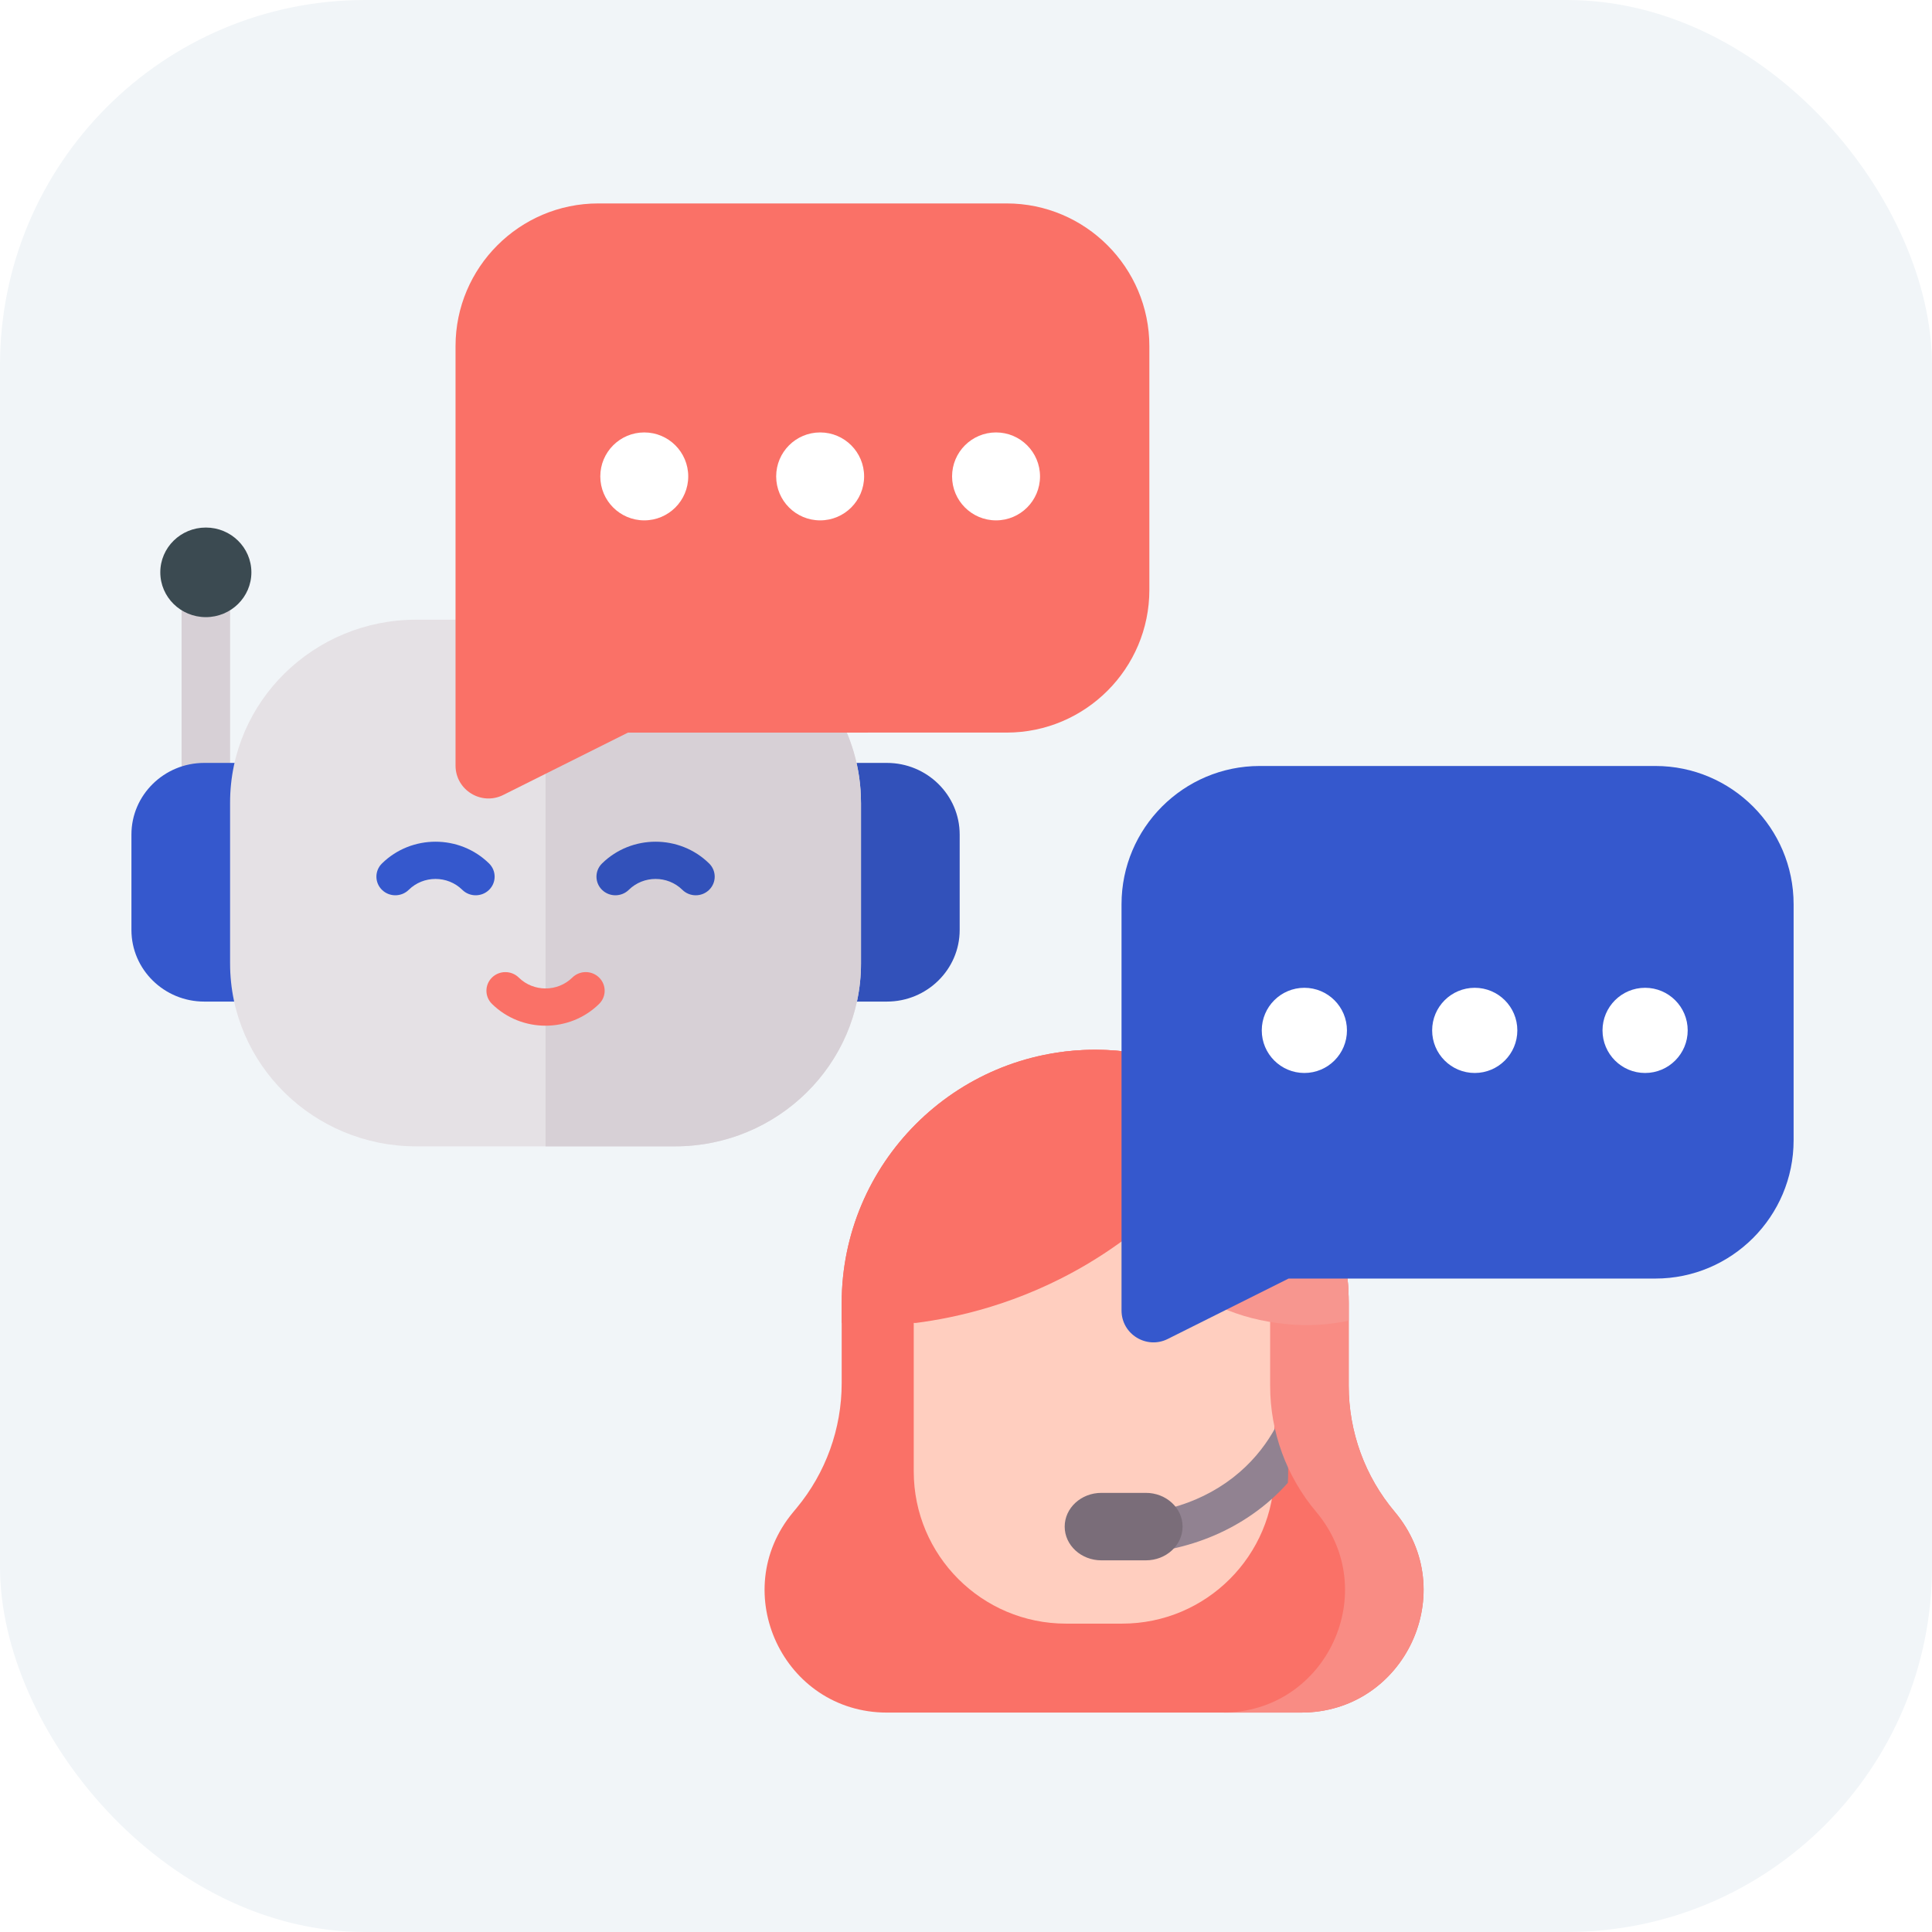 <?xml version="1.0" encoding="UTF-8"?> <svg xmlns="http://www.w3.org/2000/svg" xmlns:svg="http://www.w3.org/2000/svg" width="1703.63" height="1703.63" clip-rule="evenodd"> <defs> <style type="text/css"><![CDATA[ .fil12 {fill:none} .fil10 {fill:#3251BA} .fil6 {fill:#3558CD} .fil9 {fill:#3B4A51} .fil3 {fill:#7A6D79} .fil2 {fill:#918291} .fil8 {fill:#D7D0D6} .fil11 {fill:#E5E1E5} .fil5 {fill:#F7968F} .fil4 {fill:#F98C84} .fil0 {fill:#FA7167} .fil1 {fill:#FFCEBF} .fil7 {fill:white} ]]></style> <filter id="Слой_x0020_1_blur"> <feGaussianBlur stdDeviation="0.1"></feGaussianBlur> </filter> </defs> <g class="layer"> <title>Layer 1</title> <rect fill="#f1f5f8" height="1703.63" id="svg_2" rx="322" width="1703.63"></rect> <g filter="url(#Слой_x0020_1_blur)" id="Слой_x0020_1">  <g id="_2046328890288"> <path class="fil0" d="m1147.4,1510.15l-365.28,0c-91.23,0 -141.15,-106.33 -82.89,-176.53l3.24,-3.9c25.68,-30.93 39.72,-69.85 39.72,-110.05l0,-70.44c0,-123.47 100.09,-223.56 223.55,-223.56c123.47,0 223.55,100.08 223.55,223.56l0,72.81c0,40.62 14.35,79.93 40.51,110.99c59,70.06 9.19,177.11 -82.4,177.11l0,0.01z" id="svg_1"></path> <path class="fil1" d="m1123.77,1165.84l0,131.61c0,74.15 -60.11,134.26 -134.26,134.26l-49.52,0c-74.15,0 -134.26,-60.11 -134.26,-134.26l0,-131.61c0,-48.24 39.1,-87.34 87.34,-87.34l143.34,0.01c48.24,0 87.34,39.1 87.34,87.34l0.01,-0.01l0.01,0z" id="svg_2"></path> <path class="fil2" d="m1135.86,1232.62c-6.11,19.49 -20.76,51.21 -54.78,74.84c-16.6,11.53 -35.55,19.64 -56.36,24.12c-10.26,2.21 -16.63,11.65 -14.24,21.09c2.06,8.1 9.9,13.56 18.57,13.56c1.44,0 2.9,-0.15 4.36,-0.47c26.03,-5.59 49.82,-15.79 70.69,-30.28c12.49,-8.67 22.87,-18.18 31.5,-27.9c0.17,-2.64 0.28,-5.3 0.28,-7.98l-0.01,-66.97l-0.01,0.01l0,-0.02z" id="svg_3"></path> <path class="fil3" d="m1010.44,1375.9l-39.25,0c-17.86,0 -32.35,-13.32 -32.35,-29.74c0,-16.42 14.48,-29.75 32.35,-29.75l39.25,0c17.86,0 32.35,13.32 32.35,29.75c0,16.43 -14.48,29.74 -32.35,29.74z" id="svg_4"></path> <path class="fil4" d="m1229.8,1333.04c-26.16,-31.07 -40.51,-70.38 -40.51,-110.99l0,-72.81c0,-123.47 -100.08,-223.56 -223.55,-223.56c-11.78,0 -23.35,0.92 -34.64,2.67c107.02,16.64 188.91,109.19 188.91,220.88l0,72.81c0,40.62 14.35,79.92 40.51,110.99c59,70.06 9.19,177.11 -82.4,177.11l69.27,0c91.59,0 141.41,-107.06 82.4,-177.11l0.01,0.01z" id="svg_5"></path> <path class="fil5" d="m996.48,1043.67c3.41,-43.01 44.58,-71.54 83.99,-86.33c65.18,39.06 108.82,110.37 108.82,191.89l0,15.36c-3.61,0.75 -7.19,1.41 -10.74,1.95c-21.7,3.24 -40.19,1.84 -52.82,0c-81.38,-10.85 -133.37,-70.94 -129.25,-122.88l-0.01,0.01l0.01,0z" id="svg_6"></path> <path class="fil0" d="m965.74,925.68c50.5,0 97.06,16.75 134.48,44.97c-18.67,32.48 -61.54,96.71 -141.92,144.26c-59.68,35.31 -115.94,47.17 -150.6,51.65l-65.52,0l0,-17.32c0,-123.47 100.09,-223.56 223.55,-223.56l0.01,0z" id="svg_7"></path> <path class="fil6" d="m1459.7,675.44l-348.84,0c-67.21,0 -121.9,54.68 -121.9,121.9l0,358.22c0,20.99 22.13,34.45 40.71,25.16l106.59,-53.29l323.43,0c67.22,0 121.91,-54.69 121.91,-121.91l0,-208.18c0,-67.22 -54.69,-121.9 -121.91,-121.9l0,0.01l0.01,0l0,0.01l0,-0.02z" id="svg_8"></path> <path class="fil7" d="m1450.65,946.15c20.74,0 37.56,-16.82 37.56,-37.56c0,-20.74 -16.82,-37.56 -37.56,-37.56c-20.74,0 -37.56,16.82 -37.56,37.56c0,20.74 16.81,37.56 37.56,37.56z" id="svg_9"></path> <path class="fil7" d="m1300.42,946.15c20.75,0 37.56,-16.82 37.56,-37.56c0,-20.74 -16.81,-37.56 -37.56,-37.56c-20.74,0 -37.56,16.82 -37.56,37.56c0,20.74 16.82,37.56 37.56,37.56z" id="svg_10"></path> <path class="fil7" d="m1150.18,946.15c20.74,0 37.56,-16.82 37.56,-37.56c0,-20.74 -16.82,-37.56 -37.56,-37.56c-20.74,0 -37.56,16.82 -37.56,37.56c0,20.74 16.82,37.56 37.56,37.56z" id="svg_11"></path> </g> <g id="_2046328895376"> <path class="fil8" d="m202.91,535.34l0,144.4l-22.82,0c-7.01,0 -13.75,1.25 -19.97,3.56l0,-147.95c13.67,5.46 29.1,5.47 42.8,0l-0.01,0l-0.01,0l0.01,-0.01z" id="svg_1_0"></path> <path class="fil6" d="m210.04,849.51c0,11.57 1.3,22.83 3.77,33.68l-33.72,0c-35.4,0 -64.19,-28.33 -64.19,-63.14l0,-84.18c0,-34.81 28.8,-63.14 64.19,-63.14l34.05,0c-2.69,11.28 -4.09,23.01 -4.09,35.08l0,141.71l0,0.01l-0.01,-0.01l0,-0.01z" id="svg_2_1"></path> <path class="fil9" d="m181.51,544.19c22.18,0 40.16,-17.68 40.16,-39.5c0,-21.81 -17.98,-39.5 -40.16,-39.5c-22.18,0 -40.16,17.68 -40.16,39.5c0,21.81 17.98,39.5 40.16,39.5z" id="svg_3_2"></path> <path class="fil10" d="m846.24,735.87l0,84.18c0,34.81 -28.8,63.14 -64.19,63.14l-33.72,0c2.47,-10.85 3.77,-22.11 3.77,-33.68l0,-141.7c0,-11.9 -1.4,-23.67 -4.11,-35.08l34.06,0c35.39,0 64.19,28.33 64.19,63.14l0,-0.01l0,0.01z" id="svg_4_3"></path> <path class="fil11" d="m759.22,707.8l0,141.7c0,88.97 -73.59,161.35 -164.04,161.35l-228.24,0c-90.46,0 -164.05,-72.38 -164.05,-161.35l0,-141.7c0,-88.97 73.59,-161.35 164.05,-161.35l35.66,0l0,105.23c0,8.67 7.42,14.04 14.31,14.04c2.18,0 4.32,-0.51 6.33,-1.5l81.07,-39.86c0.99,-0.49 2.06,-0.75 3.18,-0.75l227.61,0c15.67,25.17 24.1,54.26 24.1,84.18l0.01,0l-0.01,0l0.02,0.01z" id="svg_5_4"></path> <path class="fil8" d="m759.23,707.8l0,141.71c0,88.97 -73.59,161.35 -164.05,161.35l-114.12,0l0,-375.06l23.26,-11.43c0.99,-0.5 2.06,-0.75 3.18,-0.75l227.61,0c15.2,24.27 24.1,53.51 24.1,84.18l0.01,0l0.01,0z" id="svg_6_5"></path> <path class="fil10" d="m625.33,761.42c-26.05,-25.61 -68.42,-25.61 -94.48,0c-6.52,6.41 -6.52,16.81 0,23.23c6.52,6.41 17.09,6.41 23.63,0c13.02,-12.81 34.21,-12.81 47.23,0c3.26,3.21 7.53,4.81 11.81,4.81c4.27,0 8.54,-1.6 11.81,-4.81c6.52,-6.41 6.52,-16.81 0,-23.23z" id="svg_7_6"></path> <path class="fil6" d="m431.27,761.42c-26.05,-25.61 -68.43,-25.61 -94.47,0c-6.52,6.41 -6.52,16.81 0,23.23c6.52,6.41 17.09,6.41 23.62,0c13.02,-12.81 34.21,-12.81 47.23,0c3.26,3.21 7.53,4.81 11.81,4.81c4.28,0 8.56,-1.6 11.82,-4.81c6.51,-6.41 6.51,-16.81 0,-23.23l0,0l-0.01,0z" id="svg_8_7"></path> <path class="fil0" d="m528.3,862.01c6.52,6.41 6.52,16.81 0,23.23c-26.05,25.62 -68.42,25.62 -94.48,0c-6.52,-6.41 -6.52,-16.81 0,-23.23c6.52,-6.41 17.09,-6.41 23.62,0c13.03,12.8 34.21,12.8 47.24,0c3.26,-3.21 7.53,-4.82 11.81,-4.82c4.27,0 8.54,1.61 11.81,4.82z" id="svg_9_8"></path> <path class="fil0" d="m887.65,179.39l-360.11,0c-69.39,0 -125.85,56.46 -125.85,125.85l0,369.8c0,21.67 22.84,35.57 42.03,25.98l110.03,-55.02l333.9,-0.01c69.39,0 125.85,-56.46 125.85,-125.84l0,-214.91c0,-69.38 -56.46,-125.85 -125.85,-125.85l0.01,0l0,0.01l-0.01,-0.01z" id="svg_10_9"></path> <path class="fil7" d="m878.31,458.86c21.41,0 38.77,-17.36 38.77,-38.77c0,-21.41 -17.36,-38.77 -38.77,-38.77c-21.42,0 -38.77,17.36 -38.77,38.77c0,21.41 17.36,38.77 38.77,38.77z" id="svg_11_10"></path> <path class="fil7" d="m723.2,458.86c21.42,0 38.77,-17.36 38.77,-38.77c0,-21.41 -17.36,-38.77 -38.77,-38.77c-21.41,0 -38.77,17.36 -38.77,38.77c0,21.41 17.36,38.77 38.77,38.77z" id="svg_12"></path> <path class="fil7" d="m568.11,458.86c21.41,0 38.77,-17.36 38.77,-38.77c0,-21.41 -17.36,-38.77 -38.77,-38.77c-21.41,0 -38.77,17.36 -38.77,38.77c0,21.41 17.36,38.77 38.77,38.77z" id="svg_13"></path> </g> <rect class="fil12" height="1703.63" id="svg_14" rx="213.76" ry="213.76" width="1703.63" x="0" y="0"></rect> </g> </g> </svg> 